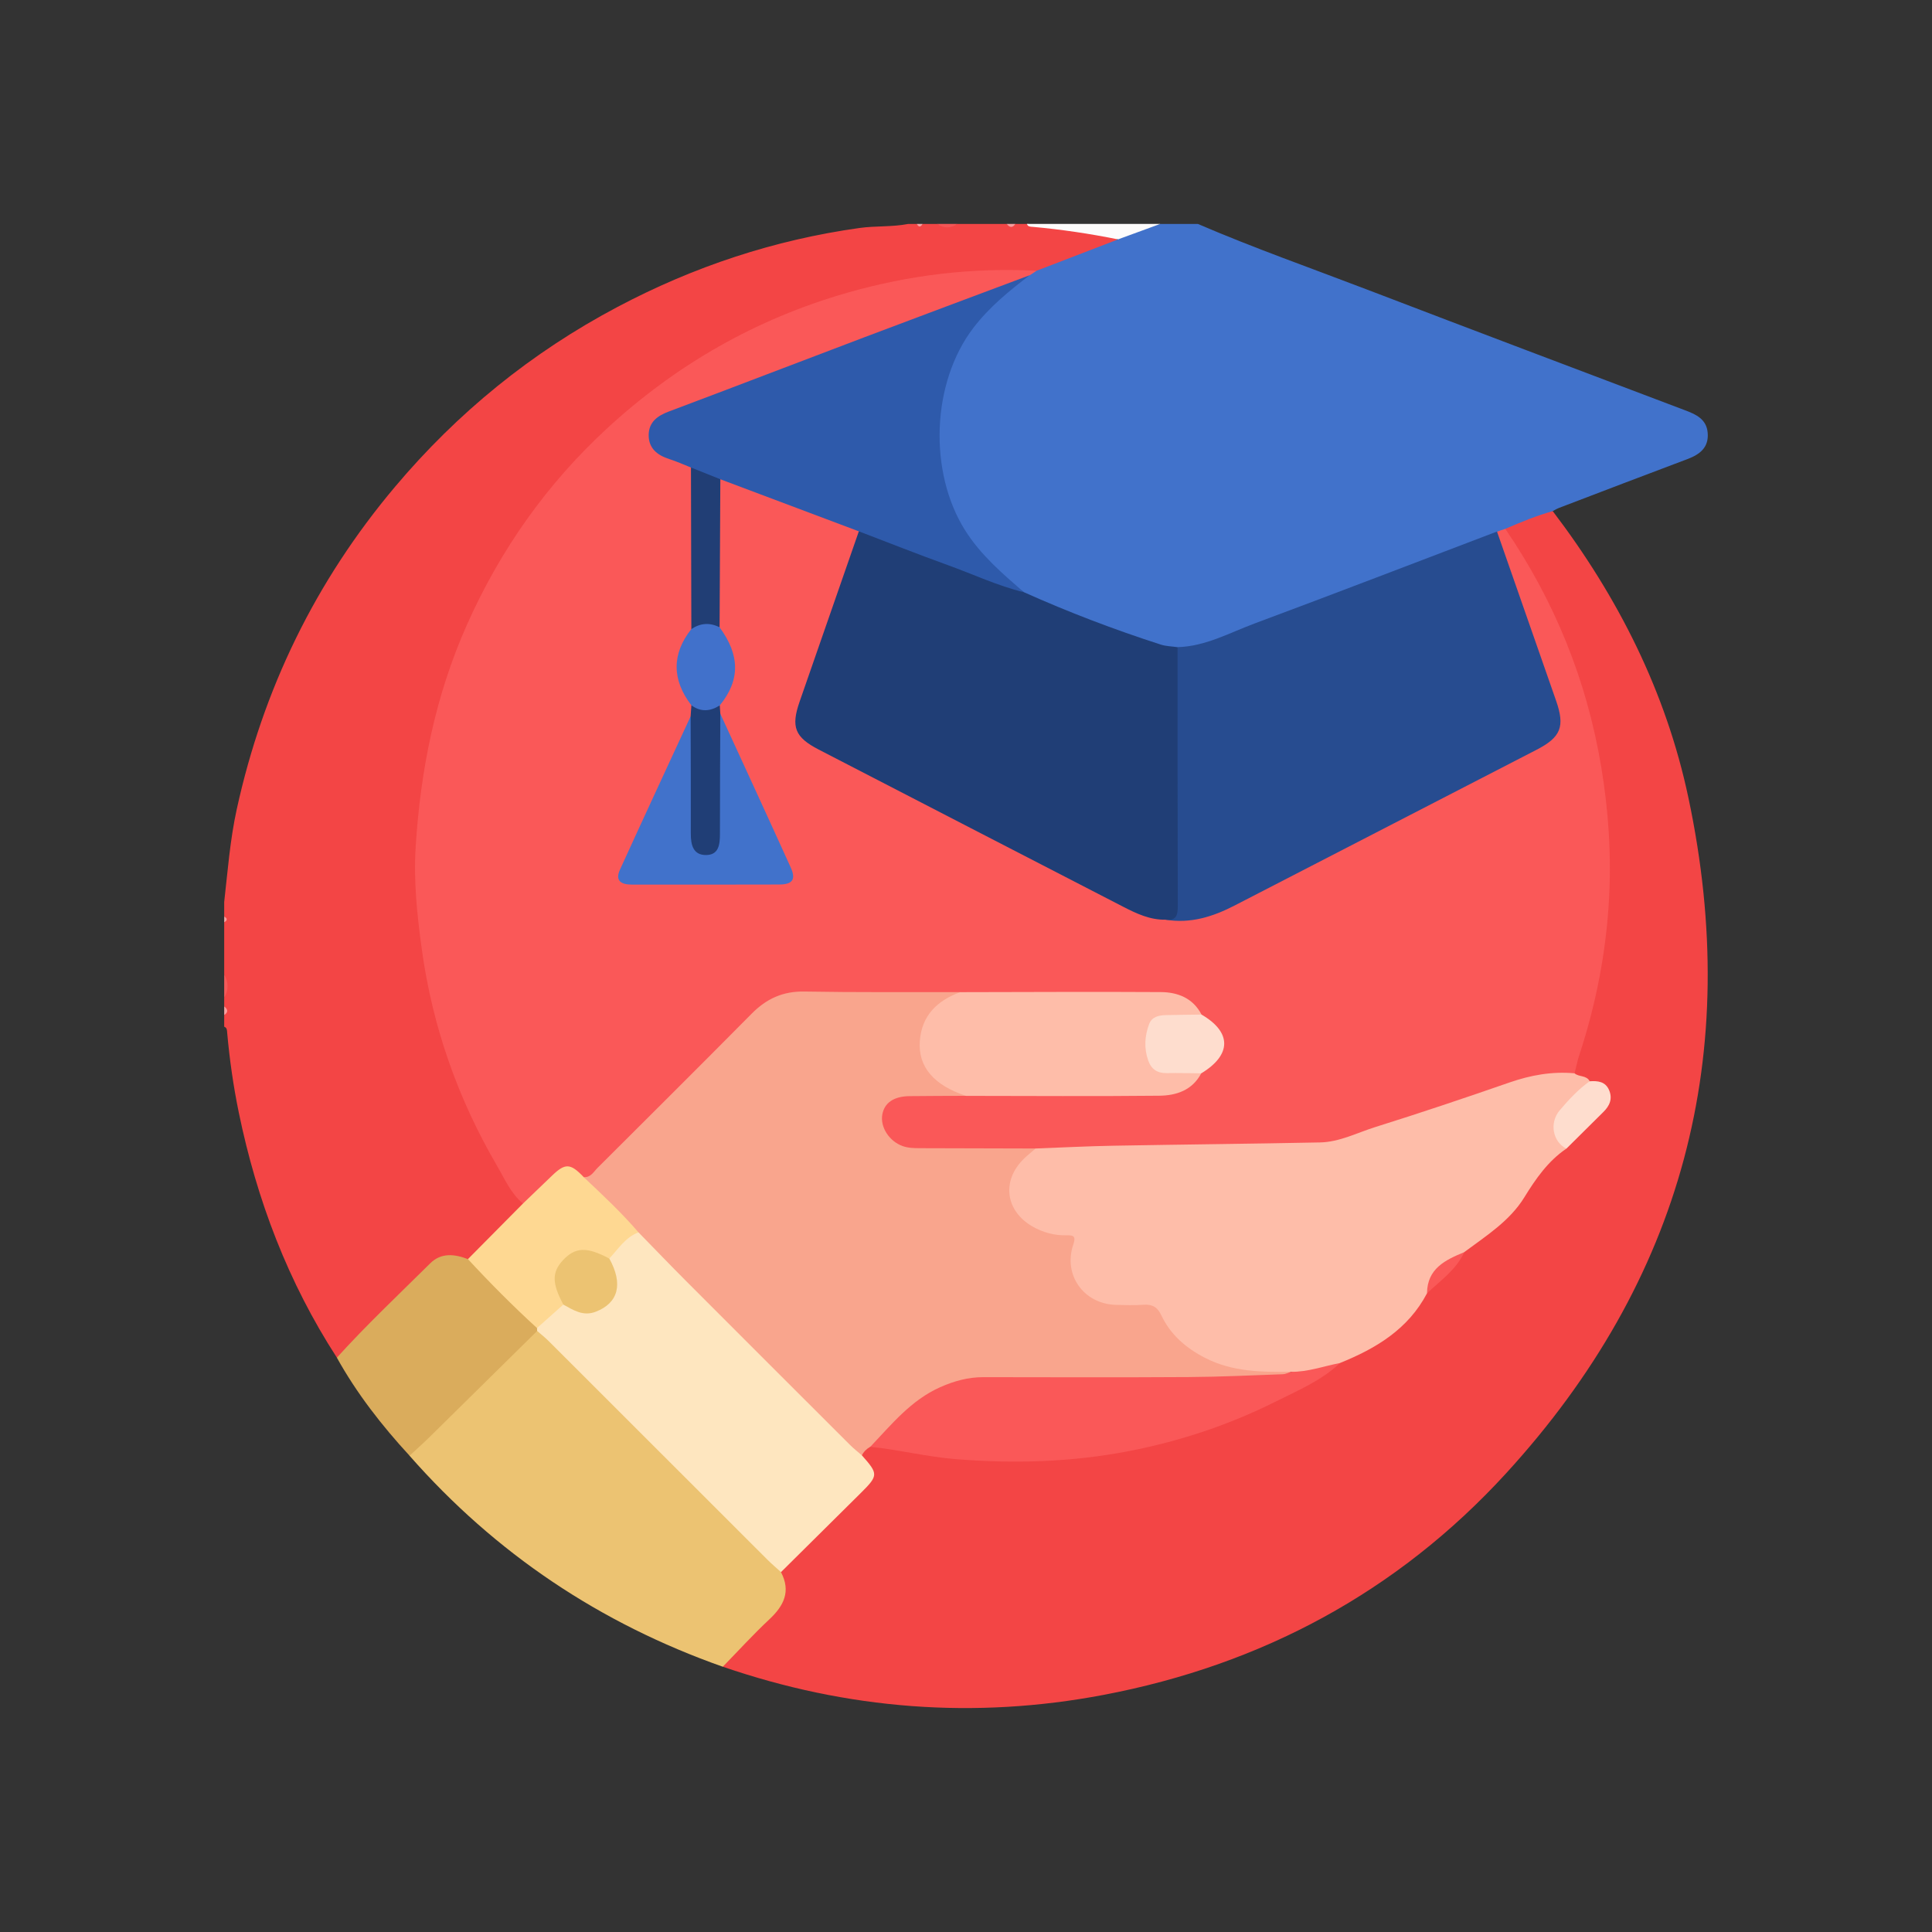 <svg xmlns="http://www.w3.org/2000/svg" xmlns:xlink="http://www.w3.org/1999/xlink" id="Layer_1" x="0px" y="0px" viewBox="0 0 500 500" style="enable-background:new 0 0 500 500;" xml:space="preserve"><rect x="0" y="0" width="500" height="500" fill="#333333" stroke="none"/><style type="text/css">	.st0{fill:#F34545;}	.st1{fill:#4172CB;}	.st2{fill:#FDFCFC;}	.st3{fill:#F45959;}	.st4{fill:#F45555;}	.st5{fill:#F8A0A0;}	.st6{fill:#F89D9D;}	.st7{fill:#F9A2A2;}	.st8{fill:#F9A1A1;}	.st9{fill:#ECC372;}	.st10{fill:#DAAC5C;}	.st11{fill:#FA5858;}	.st12{fill:#FED892;}	.st13{fill:#274C90;}	.st14{fill:#203E76;}	.st15{fill:#2E5AAB;}	.st16{fill:#F9A58D;}	.st17{fill:#FEBDA9;}	.st18{fill:#FEE6BF;}	.st19{fill:#FEDDCE;}	.st20{fill:#FA5958;}	.st21{fill:#213E75;}	.st22{fill:#4171CB;}</style><g>	<path class="st0" d="M87.18,351.35c-12.61-19.48-20.71-40.76-25.38-63.42c-1.41-6.84-2.39-13.75-3.01-20.7  c-0.05-0.61-0.03-1.26-0.77-1.52c0-1,0-2,0-3c0.56-0.75,0.56-1.5,0-2.25c0-0.75,0-1.5,0-2.25c0.63-2,0.63-4,0-6c0-4.5,0-9,0-13.5  c0.47-0.5,0.47-1,0-1.5c0-1.25,0-2.5,0-3.75c0.91-8.02,1.51-16.06,3.24-23.98c6.83-31.21,20.41-59.09,40.99-83.52  c16.18-19.2,35.3-34.74,57.55-46.52c19.74-10.45,40.56-17.35,62.66-20.44c4.17-0.58,8.41-0.23,12.56-1.04c0.75,0,1.5,0,2.25,0  c0.5,0.47,1,0.47,1.5,0c1.25,0,2.5,0,3.75,0c1.75,0.62,3.5,0.62,5.25,0c4.25,0,8.5,0,12.75,0c0.75,0.56,1.5,0.56,2.25,0  c1,0,2,0,3,0c6.09,0.94,12.31,0.63,18.36,1.95c1.57,0.34,3.19,0.47,4.6,1.36c1.14,1.77-0.54,2.3-1.47,2.65  c-6.36,2.42-12.53,5.36-19.16,7.01c-21.79-0.96-42.84,2.58-63.07,10.73c-15.3,6.16-29.27,14.57-41.88,25.23  c-14.68,12.4-26.57,27.06-35.82,43.89c-9.13,16.62-14.83,34.38-17.24,53.17c-0.94,7.3-1.83,14.64-1.54,22.02  c0.85,21.16,4.74,41.63,13.66,61.03c3.83,8.32,8.56,16.09,13.21,23.92c0.22,0.62,0.25,1.31-0.18,1.78  c-4.44,4.83-8.57,9.99-14.17,13.6c-5.35-1.39-9.19,0.86-12.78,4.7c-5.68,6.08-11.71,11.83-17.61,17.7  C89.63,349.72,88.77,351.03,87.18,351.35z"></path>	<path class="st1" d="M268.26,70.07c7.03-2.7,14.06-5.41,21.09-8.11c2.97-3.18,7.2-2.91,10.92-4c3.25,0,6.5,0,9.75,0  c14.5,6.24,29.39,11.47,44.12,17.11c27.24,10.44,54.55,20.73,81.83,31.06c2.89,1.09,5.69,2.29,5.98,5.91  c0.3,3.77-2.02,5.56-5.24,6.77c-11.09,4.16-22.15,8.41-33.22,12.63c-0.58,0.22-1.11,0.56-1.66,0.84c-3.44,2.92-7.96,3.4-11.88,5.24  c-0.86,0.37-1.72,0.73-2.61,1.04c-21.3,8.23-42.66,16.29-64.03,24.36c-6.04,2.28-11.86,5.39-18.55,5.52  c-3.96,0.01-7.58-1.31-11.2-2.73c-8.36-3.27-16.85-6.22-25.13-9.71c-1.37-0.58-2.79-1.1-3.95-2.1c-4.95-4.14-9.98-8.11-13.79-13.53  c-15.22-21.69-10.38-54.18,14.93-69.34C266.41,70.44,267.37,70.36,268.26,70.07z"></path>	<path class="st2" d="M300.27,57.95c-3.64,1.33-7.28,2.67-10.92,4c-7.3-1.47-14.66-2.57-22.08-3.24c-0.6-0.05-1.26,0-1.5-0.77  C277.27,57.95,288.77,57.95,300.27,57.95z"></path>	<path class="st3" d="M58.02,252.2c1.14,2,1.19,4,0,6C58.02,256.2,58.02,254.2,58.02,252.2z"></path>	<path class="st4" d="M247.77,57.95c-1.75,1.17-3.5,1.2-5.25,0C244.27,57.95,246.02,57.95,247.77,57.95z"></path>	<path class="st5" d="M58.02,260.45c0.95,0.75,1.12,1.5,0,2.25C58.02,261.95,58.02,261.2,58.02,260.45z"></path>	<path class="st6" d="M262.77,57.95c-0.75,1.13-1.5,0.93-2.25,0C261.27,57.95,262.02,57.95,262.77,57.95z"></path>	<path class="st7" d="M238.77,57.95c-0.5,0.83-1,0.93-1.5,0C237.77,57.95,238.27,57.95,238.77,57.95z"></path>	<path class="st8" d="M58.02,237.2c0.92,0.5,0.83,1,0,1.5C58.02,238.2,58.02,237.7,58.02,237.2z"></path>	<path class="st0" d="M389.57,136.87c4.01-1.74,8.06-3.41,12.28-4.59c16.92,22.26,29.31,46.78,35.11,74.18  c14.03,66.21-1.43,124.84-47.18,174.83c-28.1,30.7-63.27,49.57-104.14,57.34c-33.43,6.36-66.36,3.79-98.58-7.29  c-0.37-1.67,0.95-2.46,1.85-3.41c2.59-2.69,5.12-5.46,7.94-7.9c4.14-3.59,6.77-7.54,4.76-13.26c4.12-5.37,9.37-9.64,13.99-14.53  c2.23-2.36,4.51-4.67,6.89-6.87c2.33-2.16,3.45-4.28,0.8-6.97c-0.53-0.53-0.78-1.27-0.68-2.08c0.46-1.5,1.54-2.3,3-2.69  c3.7-0.42,7.12,1.06,10.67,1.61c32.6,5.02,63.88,1.01,93.58-13.6c5.47-2.69,10.93-5.48,15.9-9.07c0.86-0.71,1.81-1.33,2.85-1.72  c8.57-3.17,15.14-8.77,20.06-16.4c3.23-3.62,7.28-6.5,9.8-10.78c3.96-3.77,8.78-6.54,12.41-10.72c2.29-2.64,4.61-5.24,5.91-8.55  c1.49-3.78,5.52-4.89,7.96-7.66c2.79-2.65,5.49-5.4,8.19-8.14c4.44-4.51,3.89-6.68-2.04-8.3c-1.4-0.91-3.47-0.89-4.05-2.93  c-0.03-3.83,1.67-7.26,2.69-10.82c4.76-16.45,6.75-33.26,5.82-50.3c-1.48-27.18-9.49-52.37-24.25-75.34  C390.33,139.7,389.22,138.56,389.57,136.87z"></path>	<path class="st9" d="M202.12,406.87c2.6,4.96,0.76,8.69-3.01,12.21c-4.18,3.91-8.04,8.16-12.05,12.27  c-31.75-11.2-58.84-29.31-81.08-54.62c0.14-1.08,0.91-1.75,1.6-2.45c9.42-9.45,18.86-18.89,28.31-28.31  c0.88-0.87,1.73-1.82,3.09-1.95c1.65,0.15,2.6,1.4,3.64,2.44c19.06,19.03,38.11,38.08,57.14,57.14  C200.73,404.54,201.88,405.39,202.12,406.87z"></path>	<path class="st10" d="M139.02,344.45c-9.29,9.16-18.56,18.32-27.86,27.47c-1.68,1.65-3.44,3.21-5.17,4.81  c-7.17-7.79-13.65-16.09-18.81-25.37c7.69-8.5,16.03-16.35,24.16-24.41c2.84-2.82,6.32-2.41,9.76-1.09  c1.95,0.5,3.05,2.11,4.33,3.43c4.58,4.74,9.6,9.05,13.79,14.18C139.32,343.82,139.26,344.15,139.02,344.45z"></path>	<path class="st11" d="M389.57,136.87c12.76,18.69,21.06,39.14,24.81,61.51c1.9,11.37,2.66,22.78,2.04,34.22  c-0.75,13.8-3.38,27.34-7.72,40.51c-0.5,1.53-0.81,3.12-1.21,4.68c-0.86,0.9-2.01,1.03-3.12,0.98c-5.25-0.27-10.08,1.4-14.95,3.02  c-13.98,4.65-27.91,9.47-42,13.79c-2.66,0.82-5.32,1.27-8.09,1.26c-19.6-0.07-39.17,1.2-58.78,0.79  c-4.23-0.09-8.43,1.04-12.69,0.68c-9.83,0.08-19.66,0.06-29.5,0.04c-3.06-0.01-5.99-0.48-8.26-2.77c-2.26-2.27-3.38-5-2.36-8.16  c1.04-3.25,3.62-4.6,6.88-4.78c5.1-0.29,10.2,0.14,15.3-0.04c15.82-0.07,31.64-0.03,47.46-0.02c4.66,0,8.89-1.02,12.29-4.41  c0.92-1.36,2.39-2.12,3.55-3.22c3.48-3.29,3.33-7.2-0.42-10.1c-1.07-0.83-2.31-1.45-3.1-2.61c-3.23-3.43-7.31-4.42-11.86-4.42  c-16.18,0.03-32.35,0.07-48.53,0c-14.47-0.27-28.94-0.1-43.42-0.07c-4.58,0.01-7.95,2.58-11.02,5.65  c-12.79,12.8-25.58,25.6-38.4,38.37c-1.39,1.38-2.56,3.13-4.76,3.41c-0.79-0.02-1.44-0.41-2-0.91c-2.28-2.02-4.27-1.39-6.19,0.57  c-1.57,1.6-3.13,3.21-4.77,4.73c-0.96,0.89-1.73,2.22-3.4,1.9c-3.16-2.61-4.74-6.38-6.71-9.75  c-10.15-17.37-16.73-36.09-19.47-56.01c-1.2-8.72-2.15-17.56-1.6-26.39c1.23-19.97,5.1-39.31,13.32-57.74  c8.66-19.4,20.66-36.36,36.21-50.7c17.92-16.52,38.57-28.35,62.15-35.11c16.08-4.61,32.36-6.56,49.02-5.69  c-0.59,0.39-1.18,0.77-1.77,1.16c-12.42,6.39-25.77,10.48-38.73,15.52c-17.89,6.95-35.87,13.66-53.8,20.49  c-2.58,0.98-4.9,2.24-4.88,5.41c0.02,2.97,2.26,4.17,4.63,5.25c2.19,1.01,4.97,1.23,5.92,4.08c0.62,13.32,0.39,26.64,0.14,39.96  c-0.05,0.36-0.05,0.78-0.25,1.07c-4.53,6.47-4.06,12.95-0.02,19.43c0.24,1.02,0.19,2.02-0.09,3.02  c-4.98,11.83-10.51,23.41-15.89,35.06c-3.25,7.03-3.01,7.44,4.56,7.44c10.22,0,20.44,0.01,30.67-0.01  c5.38-0.01,5.87-0.71,3.79-5.55c-5.41-12.59-11.53-24.87-16.8-37.53c-0.22-0.8-0.24-1.6-0.02-2.41c0.97-2.39,2.7-4.44,3.09-7.1  c0.52-3.53,0.25-6.89-1.71-10c-0.79-1.25-1.57-2.53-1.79-4.05c-0.22-12.16-0.62-24.32,0.21-36.46c0.59-1.53,1.87-1.62,3.09-1.16  c11.17,4.22,22.49,8.05,33.39,12.97c0.21,0.1,0.35,0.35,0.5,0.55c0.72,1.54-0.01,2.92-0.5,4.32c-4.66,13.18-9.34,26.35-13.85,39.58  c-2.39,6.99-1.46,9.35,5.09,12.63c20.42,10.22,40.54,21.04,60.95,31.29c5.57,2.8,11.02,5.84,16.59,8.67  c3.49,1.77,7.08,3.09,10.96,3.61c5.34,0.47,10.48-0.39,15.24-2.8c21.63-10.93,43.17-22.06,64.63-33.33  c5.2-2.73,10.56-5.16,15.72-7.97c5.69-3.1,6.68-5.51,4.47-11.66c-4.65-12.93-9.01-25.97-13.66-38.91c-0.58-1.6-1.51-3.23-0.69-5.05  C388.14,137.33,388.85,137.1,389.57,136.87z"></path>	<path class="st12" d="M135.35,311.47c2.5-2.39,5-4.78,7.49-7.19c3.44-3.32,4.77-3.27,8.22,0.35c5.98,3.6,10.84,8.31,14.4,14.34  c-2.65,2.33-4.69,5.35-7.9,7.05c-1.3,0.06-2.36-0.66-3.52-1.07c-2.72-0.97-5.19-0.4-7.22,1.54c-2.15,2.05-2.8,4.61-1.79,7.49  c0.41,1.16,1.13,2.22,1.06,3.53c-1.87,2.63-3.43,5.62-7.09,6.21c-6.23-5.69-12.17-11.67-17.9-17.86  C125.85,321.05,130.6,316.26,135.35,311.47z"></path>	<path class="st13" d="M387.42,137.56c5.1,14.59,10.2,29.18,15.29,43.77c2.34,6.71,1.27,9.45-5.05,12.71  c-26.04,13.44-52.09,26.86-78.13,40.3c-5.62,2.9-11.45,4.76-17.88,3.67c1.78-2.01,1.94-4.43,1.93-6.97  c-0.03-19.16-0.03-38.32,0-57.48c0-2.08-0.37-4.27,1.17-6.08c7.18-0.19,13.38-3.68,19.87-6.1  C345.6,153.57,366.5,145.52,387.42,137.56z"></path>	<path class="st14" d="M304.75,167.49c0.01,22.3-0.01,44.61,0.06,66.91c0.01,2.37-0.33,3.95-3.16,3.62  c-4.02,0.07-7.52-1.58-10.96-3.35c-26.28-13.54-52.54-27.11-78.8-40.68c-6.19-3.2-7.23-5.85-4.95-12.41  c5.11-14.69,10.22-29.38,15.33-44.08c1.25-0.69,2.46-0.17,3.59,0.26c12.74,4.93,25.65,9.44,38.19,14.9  c0.35,0.15,0.65,0.35,0.94,0.6c11.54,5.17,23.35,9.67,35.39,13.55C301.75,167.26,303.28,167.27,304.75,167.49z"></path>	<path class="st15" d="M264.98,153.27c-6.79-1.66-13.12-4.65-19.66-7.01c-7.73-2.79-15.37-5.82-23.05-8.75  c-11.95-4.49-23.9-8.99-35.85-13.48c-3,0.17-5.45-1.05-7.6-3.04c-1.85-0.73-3.67-1.57-5.57-2.17c-3.15-1-5.43-2.81-5.37-6.31  c0.06-3.29,2.27-4.91,5.24-6.02c16.92-6.35,33.77-12.85,50.67-19.24c14.22-5.38,28.46-10.68,42.69-16.02  c-5.31,4.05-10.44,8.22-14.57,13.62c-10.83,14.17-11.66,37.24-2.16,52.36C253.82,143.67,259.39,148.4,264.98,153.27z"></path>	<path class="st16" d="M165.24,318.93c-4.39-5.11-9.3-9.69-14.19-14.3c1.82,0.17,2.57-1.36,3.58-2.37  c13.33-13.28,26.67-26.56,39.91-39.93c3.8-3.84,8.06-5.82,13.6-5.72c13.45,0.24,26.91,0.12,40.37,0.15  c-0.04,1.69-1.59,1.74-2.6,2.27c-4.84,2.54-7.19,6.67-6.81,11.95c0.38,5.27,3.3,9.03,8.43,10.88c0.96,0.34,2.39,0.12,2.48,1.74  c-4.87,0.02-9.75,0.02-14.62,0.08c-4.09,0.05-6.51,1.73-7.05,4.77c-0.58,3.28,1.82,6.92,5.25,8.15c1.46,0.52,2.93,0.54,4.43,0.55  c10,0.02,20,0.05,30,0.08c0.15,1.68-1.31,2.3-2.22,3.24c-5.68,5.91-4.25,13.3,3.27,16.68c2.19,0.98,4.52,1.41,6.9,1.6  c2.33,0.19,3.58,1.24,2.64,3.68c-2.68,6.98,3.39,14.74,11.61,14.26c0.25-0.01,0.5,0.03,0.75,0c5.58-0.77,9.29,0.92,12.52,6.18  c4.87,7.94,13.39,10.34,22.31,11.05c1.74,0.14,3.5-0.07,5.24,0.08c1.16,0.11,2.61-0.21,3.07,1.45c-0.8,1.22-2.1,1.35-3.33,1.29  c-6.37-0.29-12.66,0.9-19.03,0.86c-18.2-0.11-36.4,0.12-54.6-0.1c-9.34-0.11-16.94,3.28-23.47,9.69c-2.65,2.6-4.9,5.69-8.47,7.24  c-0.93,0.54-1.69,1.25-2.16,2.24c-1.72,0.63-2.49-0.82-3.38-1.7c-17.58-17.51-35.13-35.06-52.65-52.64  C166.14,321.41,164.77,320.63,165.24,318.93z"></path>	<path class="st17" d="M334.09,355.02c-7.63,0.09-15.19,0.02-22.25-3.62c-4.94-2.55-8.93-5.99-11.29-11.01  c-1.03-2.18-2.38-2.88-4.66-2.72c-2.36,0.17-4.75,0.09-7.12,0.03c-8.3-0.24-13.67-7.74-11.01-15.59c0.66-1.96,0.29-2.47-1.63-2.42  c-3.19,0.1-6.18-0.7-8.93-2.28c-7.02-4.04-8.02-11.82-2.26-17.49c0.97-0.95,2.05-1.79,3.08-2.69c6.72-0.25,13.43-0.6,20.15-0.72  c17.81-0.32,35.63-0.49,53.45-0.85c5.05-0.1,9.59-2.5,14.31-3.98c11.63-3.64,23.19-7.53,34.71-11.53  c5.5-1.91,11.04-2.91,16.85-2.38c1.14,1,3.09,0.45,3.92,2.05c-0.89,2.63-3.26,4.03-5.03,5.91c-3.97,4.21-4.25,6.75-1,11.53  c-4.76,3.24-7.91,7.78-10.9,12.63c-3.76,6.11-9.87,9.95-15.52,14.15c-0.47,0.58-1.02,1.2-1.63,1.49c-4.03,1.9-6.38,5.21-8.02,9.17  c-4.88,9.31-13.22,14.29-22.54,18.05C342.75,354.67,338.81,357.03,334.09,355.02z"></path>	<path class="st18" d="M165.24,318.93c4.17,4.27,8.3,8.58,12.52,12.8c14.06,14.1,28.16,28.17,42.25,42.24  c0.96,0.96,2.04,1.8,3.06,2.69c4.26,4.79,4.26,5.2-0.27,9.7c-6.88,6.84-13.79,13.66-20.68,20.5c-1.2-1.09-2.44-2.14-3.58-3.28  c-18.82-18.8-37.63-37.62-56.46-56.43c-0.96-0.96-2.04-1.81-3.07-2.71c-0.01-0.25-0.02-0.49-0.03-0.74  c2.27-2.02,4.54-4.05,6.8-6.07c1.33-0.5,2.39,0.3,3.5,0.74c2.89,1.14,5.41,0.37,7.46-1.69c2.05-2.05,2.83-4.57,1.69-7.46  c-0.44-1.12-1.24-2.18-0.75-3.5C160.01,323.24,161.84,320.21,165.24,318.93z"></path>	<path class="st11" d="M334.09,355.02c4.38,0.08,8.46-1.48,12.68-2.26c-4.77,4.54-10.83,7.07-16.55,9.93  c-12.04,6.04-24.78,10.28-38.05,12.85c-14.87,2.88-29.8,3.3-44.88,2.08c-7.45-0.6-14.66-2.44-22.05-3.19  c5.48-5.77,10.52-12.06,18.07-15.42c3.57-1.59,7.23-2.61,11.19-2.6c17.74,0.03,35.48,0.08,53.22-0.03  c8.1-0.05,16.2-0.44,24.29-0.73C332.71,355.63,333.4,355.24,334.09,355.02z"></path>	<path class="st19" d="M405.38,297.27c-3.52-1.76-4.51-6.67-1.69-9.97c2.32-2.71,4.76-5.38,7.72-7.47c2.09-0.14,4.07,0.05,5.02,2.29  c0.96,2.25,0.14,4.09-1.52,5.7C411.72,290.96,408.55,294.12,405.38,297.27z"></path>	<path class="st20" d="M369.31,334.7c0.06-6.41,4.75-8.63,9.65-10.65C376.86,328.62,372.8,331.4,369.31,334.7z"></path>	<path class="st17" d="M250.02,283.61c-8.33-2.73-12.47-7.52-11.97-14.21c0.5-6.6,4.5-10.47,10.47-12.63  c17.3-0.02,34.61-0.13,51.91-0.02c4.37,0.03,8.3,1.55,10.52,5.81c-2.11,1.95-4.72,1.06-7.12,1.18c-4.78,0.25-6.21,1.61-6.21,6.36  c-0.01,4.74,1.51,6.28,6.11,6.53c2.41,0.13,5.01-0.73,7.16,1.13c-2.31,4.4-6.45,5.77-10.89,5.81  C283.34,283.74,266.68,283.63,250.02,283.61z"></path>	<path class="st1" d="M186.42,184.72c6.08,13.24,12.19,26.47,18.2,39.74c1.42,3.14,0.52,4.43-2.95,4.45  c-12.73,0.05-25.46,0.02-38.18,0.02c-2.64,0-4.38-0.91-3.06-3.83c6.04-13.25,12.18-26.46,18.29-39.68c1.44,1.4,1.16,3.23,1.17,4.94  c0.06,7.87-0.05,15.74,0.07,23.61c0.03,2.23-0.51,5.63,2.8,5.5c2.97-0.12,2.28-3.4,2.31-5.51c0.11-7.99,0.01-15.99,0.07-23.98  C185.16,188.16,184.75,186.17,186.42,184.72z"></path>	<path class="st21" d="M178.82,120.99c2.53,1.01,5.06,2.02,7.6,3.04c-0.06,12.77-0.13,25.55-0.19,38.32  c-2.43,0.27-4.86,0.51-7.31,0.48C178.88,148.88,178.85,134.93,178.82,120.99z"></path>	<path class="st14" d="M186.42,184.72c-0.04,10.36-0.11,20.71-0.1,31.07c0,2.69-0.26,5.45-3.55,5.49c-3.38,0.05-4-2.62-3.99-5.54  c0.03-10.11-0.03-20.21-0.05-30.32c0.07-0.96,0.14-1.93,0.2-2.89c2.45,0.31,4.9,0.01,7.35,0.02  C186.33,183.27,186.38,184,186.42,184.72z"></path>	<path class="st19" d="M310.89,277.78c-2.97-0.03-5.95-0.12-8.92-0.06c-2.44,0.05-4.02-1-4.81-3.26c-1.12-3.17-0.92-6.34,0.23-9.42  c0.7-1.88,2.47-2.28,4.28-2.33c3.09-0.07,6.19-0.09,9.28-0.14C318.8,267.12,318.78,273,310.89,277.78z"></path>	<path class="st22" d="M186.28,182.55c-2.46,1.58-4.91,1.76-7.35-0.02c-5.08-6.59-5.09-13.33-0.02-19.71  c2.34-1.59,4.78-1.76,7.31-0.48C191.55,169.57,191.57,176.07,186.28,182.55z"></path>	<path class="st9" d="M157.7,325.73c3.63,6.57,2.33,11.48-3.51,13.74c-3.28,1.27-5.78-0.4-8.39-1.84  c-2.97-5.52-2.99-8.39-0.11-11.49C148.89,322.72,151.91,322.61,157.7,325.73z"></path></g></svg>